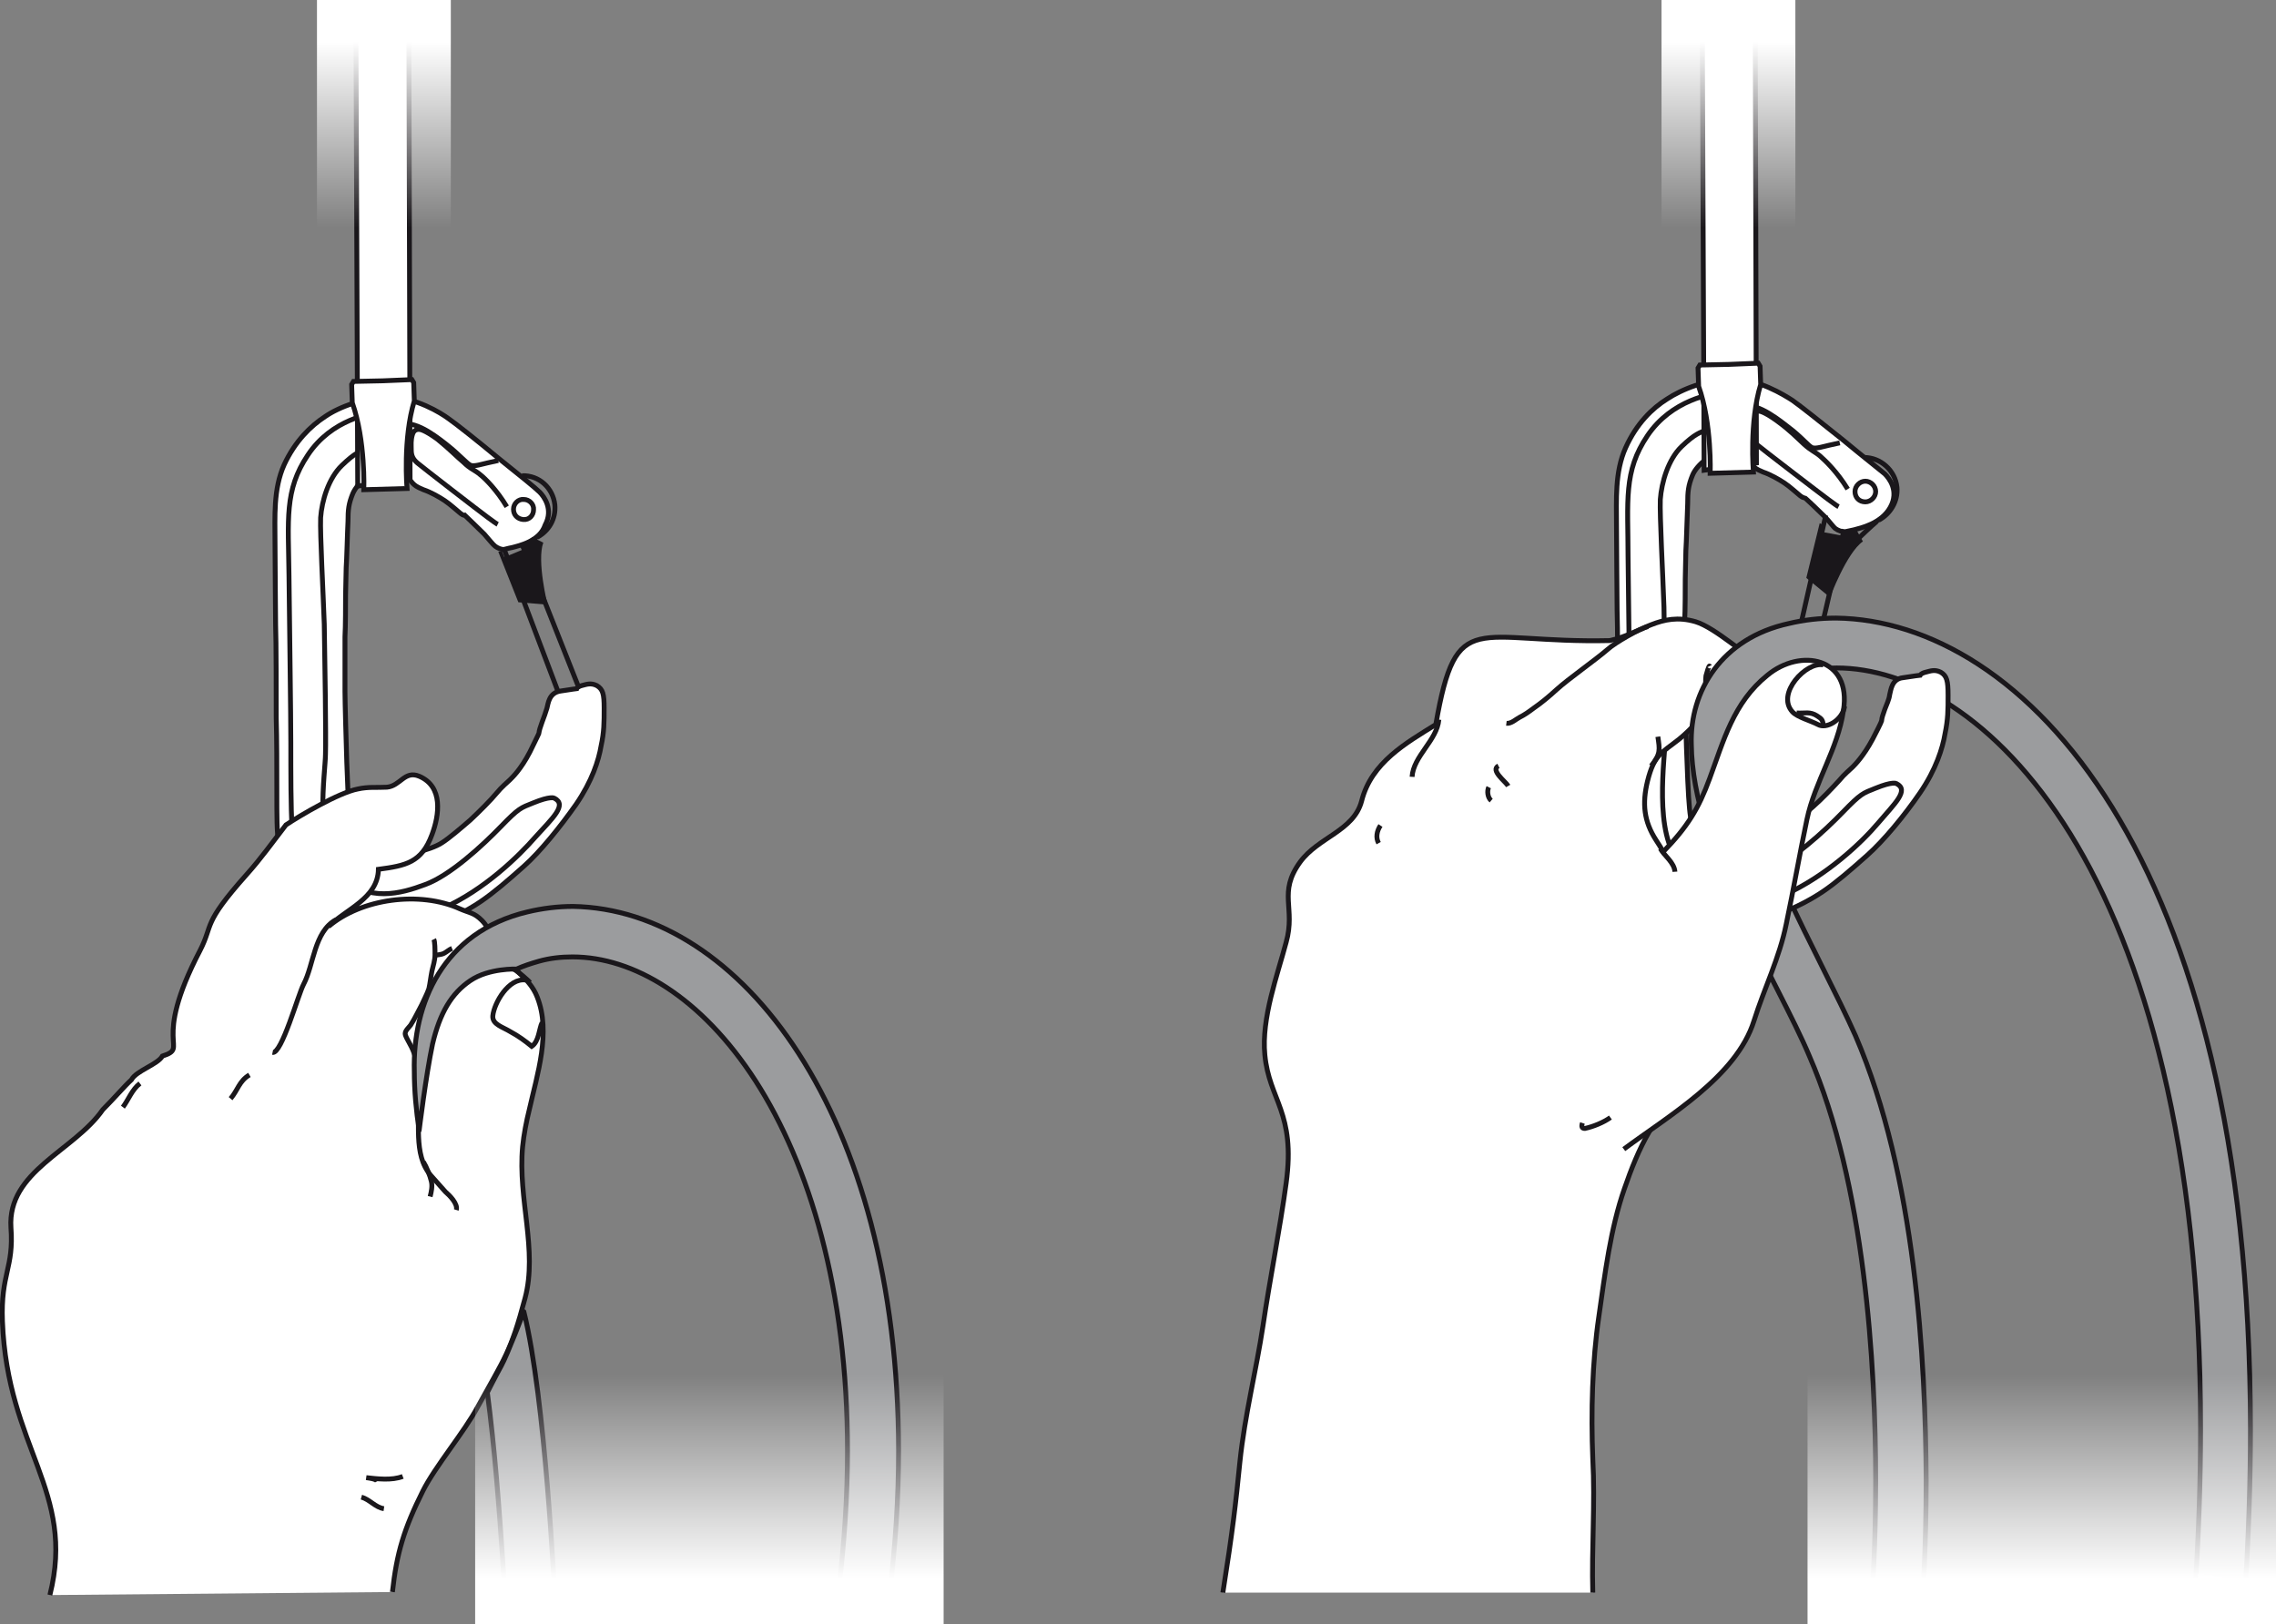 <?xml version="1.0" encoding="utf-8"?>
<!-- Generator: Adobe Illustrator 20.0.0, SVG Export Plug-In . SVG Version: 6.00 Build 0)  -->
<svg version="1.1" id="Calque_1" xmlns="http://www.w3.org/2000/svg" xmlns:xlink="http://www.w3.org/1999/xlink" x="0px" y="0px"
	 viewBox="0 0 374.1 267" style="enable-background:new 0 0 374.1 267;" xml:space="preserve">
<rect x="0" y="0" width="374.1" height="267" fill="#808080" stroke="none"/>
<style type="text/css">
	.st0{fill:#FFFFFF;stroke:#1A171B;stroke-width:0.8;}
	.st1{fill:none;stroke:#1A171B;stroke-width:0.8;}
	.st2{fill:#D8D9DA;stroke:#1A171B;stroke-width:0.8;}
	.st3{fill:#9B9C9E;stroke:#1A171B;stroke-width:0.8;stroke-linecap:round;stroke-linejoin:round;}
	.st4{fill:#D8D9DA;}
	.st5{fill:#1A171B;}
	.st6{fill:url(#SVGID_1_);}
	.st7{fill:url(#SVGID_2_);}
	.st8{fill:url(#SVGID_3_);}
	.st9{fill:url(#SVGID_4_);}
</style>
<path class="st0" d="M273.8,148.1c-6.4-4.3-7.3-10.5-7.5-11.8c-0.3-1.4-0.3-4.3-0.3-8.4c0-4,0-8.7-0.1-12.3c0-3.6,0-12.9-0.1-15.3
	c0-2.5-0.1-9.7-0.1-13.9c0-4.2-0.3-8.8,1.5-12.8c1.8-4,4.4-6.5,6.8-8c2.4-1.6,6.6-3.3,10.8-3.3c4.2,0,8.4,2.6,9.8,3.5
	c1.3,0.9,4.8,3.7,8.3,6.5c3.5,2.9,6.2,5,6.9,5.6c0.7,0.7,2.4,2.8,0.9,5.5c-1.5,2.7-4.9,3.4-6,3.7c0,0-1,0.2-1.4,0.3
	c-0.4,0.1-1.2-0.2-1.6-0.5c-0.4-0.3-1-1.2-1.8-2c-0.8-0.8-3.2-3.1-3.3-3.1c0,0-0.2,0.1-0.7-0.3c-0.5-0.4-1.7-1.5-2.6-2.1
	c-0.9-0.6-2.3-1.4-3.5-1.8c-1.2-0.5-1.4-0.7-1.8-1.2c-0.4-0.5-1.8-2.2-4.1-2.2c-2.4,0-5,2.2-5.7,3.9c-0.7,1.7-0.8,2.7-0.8,4.7
	c-0.1,2-0.2,6.4-0.3,7.7c0,1.2-0.1,3.4-0.1,4.7c0,1.3,0,5.1-0.1,6.9c0,1.8,0,7.6,0,9.1c0,1.5,0.2,8.7,0.3,11.7c0.1,3,0.3,8.1,0.5,10
	c0.2,1.9,0.3,3.5,2.4,5.3c2.1,1.8,4.9,1.6,6.1,1.1"/>
<path class="st1" d="M304.9,80.8c0-0.9,0.8-1.7,1.7-1.7c0.9,0,1.7,0.8,1.7,1.7c0,0.9-0.8,1.7-1.7,1.7
	C305.6,82.5,304.9,81.8,304.9,80.8z"/>
<path class="st1" d="M308.5,85.7c-2,1.7-5.9,5.6-5.9,5.6l0.7-3.9"/>
<line class="st1" x1="297.1" y1="113.1" x2="303" y2="87.7"/>
<path class="st1" d="M300.1,84.7c0,0-4.5,19.5-6.3,27.8"/>
<path class="st1" d="M276.2,141.8c-4.5-4.4-2.5-17.5-2.5-20.3c0.1-2.7-0.1-15.9-0.2-21.7c-0.2-5.8-0.7-14.9-0.6-17.7
	c0.2-2.8,1.3-6.6,3.5-8.7c2.2-2.1,3-2.3,4.3-2.8c1.3-0.5,4-0.9,4-3.3c0-2.4,0.2-3-1.6-2.8c-1.8,0.2-8.3,1.2-12.3,7.1
	c-4,5.9-3.2,10.7-3.2,20c0.1,9.3,0.3,23,0.3,27.8c0,4.8,0,11.1,0.2,13.9c0.2,2.8,0.9,7.9,5.9,12"/>
<path class="st1" d="M302.4,72.8c0,0-0.9,0.2-1.8,0.4c-0.9,0.2-2.1,0.6-2.7,0.4c-0.6-0.2-1.8-1.8-4.1-3.5c-2.3-1.8-5.9-4.5-8.4-3"/>
<path class="st1" d="M302.2,83.3c-0.2-0.1-0.6-0.4-1.7-1.2c-1.1-0.8-11-8.4-11.7-9c-0.7-0.6-1-1.2-1-2.1c0-0.9-0.1-1.6,0.2-2.6
	c0.3-1,1.2-0.8,1.2-0.8s0.7,0,2.9,1.6c2.2,1.6,3.2,2.7,4.4,3.8c1.2,1.1,1.9,1.3,2.7,2c0.8,0.7,2.8,2.6,4.5,5.4"/>
<path class="st1" d="M308.8,85.5c1.9-1,3.2-3.1,3-5.4c-0.3-2.8-2.7-4.9-5.4-4.9"/>
<polygon class="st0" points="288.5,2.7 279.8,2.7 280.1,77.3 288.7,76.1 "/>
<path class="st0" d="M284.2,59.9l-4.8,0.1l-0.3,0.5l0.1,3c2.2,6.2,1.9,14.3,1.9,14.3l7.1-0.2c0,0-0.7-8.2,1.2-14.4l-0.1-3l-0.3-0.5
	L284.2,59.9L284.2,59.9z"/>
<path class="st1" d="M297.9,115c-0.2,1.2-1.4,2-2.6,1.8l-1.5-0.3c-1.2-0.2-2-1.4-1.8-2.6l0,0c0.2-1.2,1.4-2,2.6-1.8l1.5,0.3
	C297.3,112.6,298.1,113.8,297.9,115L297.9,115z"/>
<path class="st0" d="M201,261.8c1.6-10.1,2.1-14.5,2.8-21.5c0.8-7.7,2.7-15.1,3.8-22.4c1.1-7.5,2.8-16,3.8-23.4
	c1.6-11.7-2.8-13.6-3.5-21.1c-0.6-6,2.1-13.2,3.5-18.5c1.6-5.7-1.4-8.1,2.3-13.2c3-4.1,8.8-5.1,10.1-10c1.6-6.4,7.4-9.6,12.2-12.6
	c3.4-19.5,6.5-13.3,28.6-13.8c5.1-1.1,8.3-4.8,14.1-3.1c3.3,1,8.5,5.9,9.8,6.1l-0.5,0.9c-4.5,3.2-7.7,8.8-12,12.3
	c-2.9,2.3-4.1,2.5-5.2,6.9c-0.9,3.7-0.6,6.6,1.4,9.7c4,5.9,4.4,11.8,5.1,18.8c0.6,6.2,1.8,16.9-1.1,22.4c-1.2,2.4-3.8,4.3-5.1,6.7
	c-1.7,2.9-3,6.2-4.1,9.4c-2.3,6.6-3.2,14-4.2,21c-1.1,7.5-1.3,15.7-1,23.4c0.4,7.4-0.2,14.7,0,22"/>
<path class="st1" d="M247.6,118.9c0.8,0.1,1.6-0.7,2.2-1c0.8-0.4,1.5-0.9,2.3-1.5c1.3-0.9,2.5-1.9,3.7-3c2.1-1.9,6.3-4.8,8.5-6.7
	c1.1-1,5.2-3.4,6.6-3.7"/>
<path class="st1" d="M281,109.5c-0.1-0.2-0.5,1.2-0.6,1.6c-0.1,0.7,0,1.5-0.1,2.2c-0.2,1.6,0.2,3.2-0.8,4.6"/>
<path class="st1" d="M272.5,121.1c0.3,2.1,0.5,2.8-1.1,4.8"/>
<path class="st1" d="M246.3,125.9c-1.4,0.7,1.2,2.6,1.6,3.3"/>
<path class="st1" d="M244.7,129.4c-0.3,0.6-0.2,1.7,0.4,2.2"/>
<path class="st1" d="M232.1,127.7c0.2-3.4,4.1-6,4.4-9.4"/>
<path class="st1" d="M226.9,135.7c-0.6,0.9-0.8,2-0.3,2.9"/>
<path class="st0" d="M84.2,90c0,0-1,0.2-1.3,0.3c-0.4,0.1-1.1-0.2-1.5-0.5c-0.4-0.3-1-1.1-1.8-2c-0.8-0.8-3.2-3.1-3.2-3.1
	c0,0-0.2,0.1-0.7-0.3c-0.5-0.4-1.7-1.5-2.6-2.1c-0.9-0.6-2.3-1.4-3.5-1.8c-1.2-0.5-1.4-0.7-1.8-1.1c-0.4-0.5-1.7-2.2-4.1-2.2
	c-2.4,0-4.9,2.1-5.7,3.9c-0.7,1.7-0.8,2.7-0.8,4.6c-0.1,1.9-0.2,6.4-0.3,7.6c0,1.2-0.1,3.3-0.1,4.6c0,1.3,0,5.1-0.1,6.8
	c0,1.7,0,7.5,0,9c0,1.5,0.2,8.6,0.3,11.6c0.1,3,0.3,8,0.5,9.8c0.2,1.9,0.3,3.4,2.4,5.2c2.1,1.8,4.8,1.6,6.1,1.1
	c1.2-0.5,1.9-1.1,2.1-1.2c0.3-0.1,0.6-0.3,1.1-0.3c0.5-0.1,2.5-0.7,3.5-1.4c1.1-0.7,3.1-2.4,4.6-3.7c1.4-1.3,3.4-3.3,4.3-4.4
	c0.9-1.1,1.8-1.8,2.2-2.2c0.4-0.4,1.8-1.7,3.3-4.6c1.4-2.9,1.5-3,1.5-3.2c0-0.2,0.2-0.9,0.5-1.7c0.3-0.8,0.6-1.6,0.8-2.3
	c0.2-0.7,0.3-2.5,2.2-2.8c1.9-0.3,2.7-0.4,2.7-0.4s0.1-0.3,0.8-0.5c0.8-0.2,1.5-0.5,2.5,0c1,0.6,1.2,1.4,1.2,3.7
	c0,2.4,0,3.9-0.5,6.2c-0.4,2.4-1.5,5.8-4.1,9.6c-2.6,3.7-5.9,7.8-8.6,10.2c-2.7,2.4-4.9,4.3-7.1,5.8c-2.2,1.5-5.9,3.5-9.8,4.4
	c-3.9,0.9-9.6,1.8-15.9-2.5c-6.3-4.3-7.2-10.4-7.5-11.7c-0.3-1.3-0.3-4.3-0.3-8.3c0-4,0-8.6-0.1-12.1c0-3.6,0-12.7-0.1-15.2
	c0-2.5-0.1-9.6-0.1-13.7c0-4.1-0.3-8.7,1.5-12.7c1.8-3.9,4.4-6.4,6.7-7.9c2.3-1.6,6.5-3.2,10.7-3.2c4.2,0,8.4,2.6,9.6,3.5
	c1.3,0.9,4.7,3.6,8.2,6.5c3.5,2.8,6.1,4.9,6.8,5.6c0.7,0.7,2.3,2.8,0.9,5.4C88.7,89,85.3,89.7,84.2,90z"/>
<path class="st1" d="M84.4,83.7c0-0.9,0.8-1.7,1.7-1.6c0.9,0,1.7,0.8,1.6,1.7c0,0.9-0.7,1.7-1.7,1.6S84.4,84.6,84.4,83.7z"/>
<line class="st1" x1="95.2" y1="113.2" x2="85.9" y2="89.7"/>
<path class="st1" d="M82.9,90.4c0,0,5.9,15.6,8.9,23.5"/>
<path class="st1" d="M91.1,131.2c0,0-0.6-0.4-3.5,0.8c-2,0.8-2.3,0.8-5.3,3.9c-3,3.1-8.3,8-12.4,9.5c-4,1.5-9.4,3-13.9-1.4
	c-4.5-4.4-2.5-17.3-2.5-20c0.1-2.7-0.1-15.7-0.2-21.4c-0.2-5.7-0.7-14.7-0.6-17.5c0.2-2.8,1.3-6.5,3.5-8.6c2.2-2.1,2.9-2.3,4.3-2.7
	c1.3-0.5,4-0.9,3.9-3.3c0-2.4,0.2-3-1.6-2.8c-1.8,0.2-8.3,1.2-12.2,7.1c-3.9,5.8-3.2,10.6-3.1,19.8c0.1,9.2,0.3,22.8,0.3,27.5
	c0,4.7,0,11,0.2,13.7c0.2,2.7,0.9,7.8,5.8,11.9c4.9,4.1,12.1,4.7,19,1.6c6.8-3,12.5-8.6,15.2-11.7C90.8,134.5,93.3,132.3,91.1,131.2
	z"/>
<path class="st1" d="M81.9,75.7c0,0-0.9,0.2-1.8,0.4c-0.9,0.2-2.1,0.6-2.7,0.4c-0.6-0.2-1.8-1.7-4.1-3.5c-2.3-1.8-5.8-4.4-8.3-2.9"
	/>
<path class="st1" d="M81.8,86.2c-0.2-0.1-0.6-0.4-1.7-1.2c-1.1-0.8-10.8-8.3-11.5-8.9c-0.7-0.6-1-1.2-1-2.1c0-0.9-0.1-1.6,0.2-2.6
	c0.3-1,1.2-0.8,1.2-0.8s0.7,0,2.9,1.6C74,73.9,75,75,76.2,76c1.1,1.1,1.9,1.3,2.7,2c0.8,0.6,2.8,2.6,4.4,5.3"/>
<path class="st1" d="M88.3,88.3c1.9-1,3.1-3,2.9-5.3c-0.3-2.8-2.6-4.9-5.4-4.8"/>
<polygon class="st0" points="67.2,2.7 58.5,2.7 58.8,79.9 67.4,78.7 "/>
<path class="st0" d="M62.9,62.6l-4.8,0.1l-0.3,0.5l0.1,3c2.2,6.2,1.9,14.3,1.9,14.3l7.1-0.2c0,0-0.7-8.2,1.2-14.4l-0.1-3l-0.3-0.5
	L62.9,62.6L62.9,62.6z"/>
<path class="st0" d="M8.2,262.2c4.3-17.1-7-24.1-7.8-45c-0.3-7.9,1.9-8.7,1.4-15.4c-0.6-9.3,10.4-12.6,15.1-19.4
	c1.9-1.9,3.5-3.8,4.7-4.9c0.8-1.5,4.3-2.5,5.1-3.9c4.6-1.5-2-1.7,6.2-17.4c2.2-4.3,0.3-4.2,7.6-12.4c2.5-2.8,4.1-5.1,6.5-8.2
	c2.4-1.6,8.7-5.3,11.8-5.9c1.8-0.4,3.1-0.2,4.8-0.3c2.2-0.2,2.9-2.8,5.3-1.8c4,1.7,3.3,6.4,2.1,9.6c-1.7,4.6-4.3,5.1-8.8,5.7
	c-0.1,4.8-5.3,6.5-8.2,9.4c5.4-4.6,15-5.9,21.6-2.9c1.6,0.7,2.3,0.6,3.6,1.9c1.7,1.7,1.3,3.5,2.3,4.9c2,2.7,5.5,4.3,6.8,7.7
	c2.3,5.8,0,12.7-1.3,18.5c-0.5,2-0.9,4.1-1.1,6.1c-0.8,8.6,2.5,17,0.4,24.9c-2.4,9-3.3,9.7-7.8,17.9c-2.2,4.1-7,9.8-9,13.8
	c-3.1,6.2-4.3,10.2-5,16.6"/>
<path class="st1" d="M62,243.5c-0.2-0.4-1.2-0.5-1.8-0.6c1.8,0.2,4.2,0.5,6-0.2"/>
<path class="st1" d="M59.4,246.1c1.4,0.4,2.3,1.7,3.7,1.9"/>
<path class="st1" d="M20.2,182c0.9-1.2,1.5-2.9,2.8-3.9"/>
<path class="st1" d="M37.9,180.6c1.2-1.4,1.4-2.9,3.1-3.9"/>
<path class="st1" d="M44.8,173c1.5,0.3,4.2-9.5,5.1-11.2c1.7-3.2,1.7-8.6,5.3-10.6"/>
<path class="st1" d="M75,198.9c0.3-1-1.1-2.4-1.8-3c-0.8-0.9-1.6-1.8-2.4-2.7c-1.5-1.7-1.9-4-2-6.3c-0.1-2.5,0.1-5.2-0.1-7.8
	c-0.1-1.4,0.2-2.6,0.2-4c0-1.4,1.8-2.4,1.8-3.7c0.1-3.5,4.2-10.6,7.9-12c1.3-0.5,2.7-0.6,4.1-0.4c0.7,0.1,1.3,0.1,1.9,0.4
	c0.4,0.2,2.2,1.7,2.5,2.1"/>
<path class="st1" d="M69.6,191c0.5,0.8,1.1,2.3,1.3,3.2c0.2,0.8,0,1.7-0.2,2.5"/>
<path class="st1" d="M68.8,179c0.4-1.2-0.1-2.9-0.3-4.1c-0.2-1.3-0.6-2.4-1.3-3.6c-0.2-0.4-0.6-1-0.6-1.4c0-0.5,0.6-1,0.9-1.4
	c0.7-1.1,1.2-2.2,1.8-3.3c0.4-0.9,0.9-1.8,1.2-2.7c0.2-0.9,0.3-1.9,0.5-2.9c0.2-0.9,0.5-1.7,0.5-2.7c0-0.7,0-2.1-0.2-2.5"/>
<path class="st1" d="M71.3,157.1c0.6-0.2,1.1-0.1,1.7-0.4c0.4-0.2,0.8-0.6,1.3-0.8"/>
<path class="st1" d="M86.4,161.1c-2.8-0.4-5.2,3.8-5.4,5.9c-0.1,1.4,1.6,1.8,2.9,2.6c1.3,0.7,2.4,1.5,3.5,2.4
	c1.2-0.8,1.2-2.9,1.7-3.9"/>
<path class="st2" d="M76.1,176.2"/>
<path class="st3" d="M137.8,261.8L137.8,261.8c1-8.2,1.5-16,1.5-23.3l0,0c0-26.5-6.3-47.1-15.1-60.8l0,0
	c-8.9-13.8-20.1-20.4-30.1-20.4l0,0c-1.9,0-3.7,0.2-5.5,0.7l0,0c-1.4,0.4-2.6,0.8-3.7,1.3c0,0-4.5-0.2-7.6,1.9
	c-3.1,2.1-5,5.3-6.2,10.4c-1.1,5.2-2.2,14.2-2.2,14.2c-0.5-3.2-0.8-6.5-0.8-9.7l0,0c-0.3-11.1,4.7-22.9,18.6-26.2l0,0
	c2.5-0.6,5-0.9,7.5-0.9l0,0c27.6,0.5,53.4,34.1,53.5,89.4l0,0c0,7.7-0.5,15.8-1.6,24.4l0,0"/>
<path class="st3" d="M83,262.5c0,0-0.5-9.1-1.4-19.6l0,0c-0.4-4.6-0.9-9.5-1.5-14c0,0,1.3-2.6,2.3-4.4c1-1.8,3.7-8.9,3.7-8.9
	c3.6,14.4,5,46.3,5.1,46.5l0,0h0"/>
<path class="st3" d="M307.7,262.2L307.7,262.2c0,0,0.6-7.5,0.6-18.8l0,0c0-19.1-1.8-48.9-10.9-69.8l0,0
	c-5.2-12.4-19.2-33.9-19.4-51.2l0,0c-0.3-8.8,5-17.5,16-19.9l0,0c2.5-0.6,5.1-0.9,7.8-0.9l0,0c30.3,0.4,68,38.2,68.1,133.3l0,0
	c0,8.6-0.3,17.6-0.9,27.1l0,0l-8.2-0.5c0.6-9.3,0.9-18.2,0.9-26.6l0,0c0-46.6-9.3-78.2-21.4-97.8l0,0c-12.2-19.7-27-27.3-38.4-27.3
	l0,0c-2,0-4,0.2-5.8,0.7l0,0c-8,2.3-9.4,5.5-9.8,11.9l0,0c-0.2,13,12.9,34.8,18.7,47.9l0,0c9.9,23,11.5,53.4,11.6,73l0,0
	c0,11.6-0.6,19.3-0.6,19.4l0,0l0,0"/>
<path class="st1" d="M264.7,183.7c-1.1,0.8-2.8,1.5-4.2,1.8c-0.5,0-0.6-0.3-0.4-0.9"/>
<path class="st0" d="M288.5,138.1c0.3-0.1,0.7-0.3,1.1-0.3c0.5-0.1,2.5-0.7,3.6-1.4c1.1-0.7,3.2-2.4,4.7-3.7
	c1.5-1.3,3.4-3.3,4.4-4.4c0.9-1.1,1.8-1.8,2.2-2.2c0.4-0.4,1.8-1.8,3.3-4.6c1.5-2.9,1.5-3,1.5-3.2c0-0.2,0.2-0.9,0.5-1.7
	c0.3-0.8,0.7-1.6,0.8-2.4c0.2-0.7,0.3-2.6,2.2-2.8c1.9-0.3,2.8-0.4,2.8-0.4s0.1-0.3,0.9-0.5c0.8-0.2,1.5-0.5,2.5,0
	c1,0.6,1.2,1.4,1.2,3.8c0,2.4,0,3.9-0.5,6.3c-0.4,2.4-1.5,5.9-4.1,9.7c-2.6,3.8-6,7.9-8.7,10.3c-2.7,2.4-5,4.4-7.2,5.9
	c-2.2,1.5-5.9,3.5-9.9,4.5"/>
<path class="st1" d="M293.3,147.1c6.9-3.1,12.7-8.6,15.4-11.8c2.7-3.2,5.2-5.4,3-6.5c0,0-0.6-0.4-3.5,0.8c-2,0.8-2.3,0.8-5.3,3.9
	c-3,3.1-8.4,8.1-12.5,9.6"/>
<path class="st0" d="M273.3,140.1c4.1-4.2,5.9-7.2,7.7-12.1c2.3-6.2,3.9-12.5,9.5-17c5.4-4.5,13.9-3,12.5,5.8
	c-0.9,6.3-4.7,11.7-6,17.9c-1.2,5.7-2.2,11.5-3.4,17.2c-1.1,5.5-3.6,10.5-5.3,15.9c-2.9,9.2-14,15.6-21.4,21.1"/>
<path class="st1" d="M299.7,109.3c-2.8-0.6-7.8,4.7-5.1,7.7c0.8,0.9,3.1,1.5,4.2,2.1c1.4,0.8,4-0.7,4.4-3"/>
<path class="st1" d="M295.3,117.2c1.4,0.1,2.2-0.3,3.4,0.5c0.8,0.5,0.9,0.7,1,1.6"/>
<path class="st1" d="M272.8,139.6c0.1,0,0-0.1,0.1-0.1c0.7,1.2,2.3,2.3,2.4,3.8"/>
<polygon class="st4" points="361.3,258.7 361,261.9 368.6,262.4 368.7,259.7 "/>
<path class="st5" d="M85.2,99l4.8,0.4c0,0-1.8-7.2-0.7-10.2l-1.8-0.9c0,0-0.7,0.7-2.1,1.1l0.4,1l-2.9,1.2l-0.4-1l-0.6,0.1L85.2,99z"
	/>
<path class="st5" d="M296.9,95l3.9,3.2c0,0,2.7-7.3,5.4-9.2l-1-1.8c0,0-1.1,0.2-2.5-0.3l-0.2,1.1l-3.2-0.6l0.3-1.1l-0.5-0.3
	L296.9,95z"/>
<linearGradient id="SVGID_1_" gradientUnits="userSpaceOnUse" x1="63.136" y1="6.86" x2="63.136" y2="37.511">
	<stop  offset="0" style="stop-color:#FFFFFF"/>
	<stop  offset="1" style="stop-color:#FFFFFF;stop-opacity:0"/>
</linearGradient>
<rect x="52.1" class="st6" width="22" height="42"/>
<linearGradient id="SVGID_2_" gradientUnits="userSpaceOnUse" x1="-1110.363" y1="4074.513" x2="-1110.363" y2="4108.083" gradientTransform="matrix(-1 0 0 -1 -993.727 4334)">
	<stop  offset="0" style="stop-color:#FFFFFF"/>
	<stop  offset="1" style="stop-color:#FFFFFF;stop-opacity:0"/>
</linearGradient>
<rect x="78.1" y="221" class="st7" width="77" height="46"/>
<linearGradient id="SVGID_3_" gradientUnits="userSpaceOnUse" x1="-1329.363" y1="4074.513" x2="-1329.363" y2="4108.083" gradientTransform="matrix(-1 0 0 -1 -993.727 4334)">
	<stop  offset="0" style="stop-color:#FFFFFF"/>
	<stop  offset="1" style="stop-color:#FFFFFF;stop-opacity:0"/>
</linearGradient>
<rect x="297.1" y="221" class="st8" width="77" height="46"/>
<linearGradient id="SVGID_4_" gradientUnits="userSpaceOnUse" x1="284.136" y1="6.86" x2="284.136" y2="37.511">
	<stop  offset="0" style="stop-color:#FFFFFF"/>
	<stop  offset="1" style="stop-color:#FFFFFF;stop-opacity:0"/>
</linearGradient>
<rect x="273.1" class="st9" width="22" height="42"/>
</svg>
